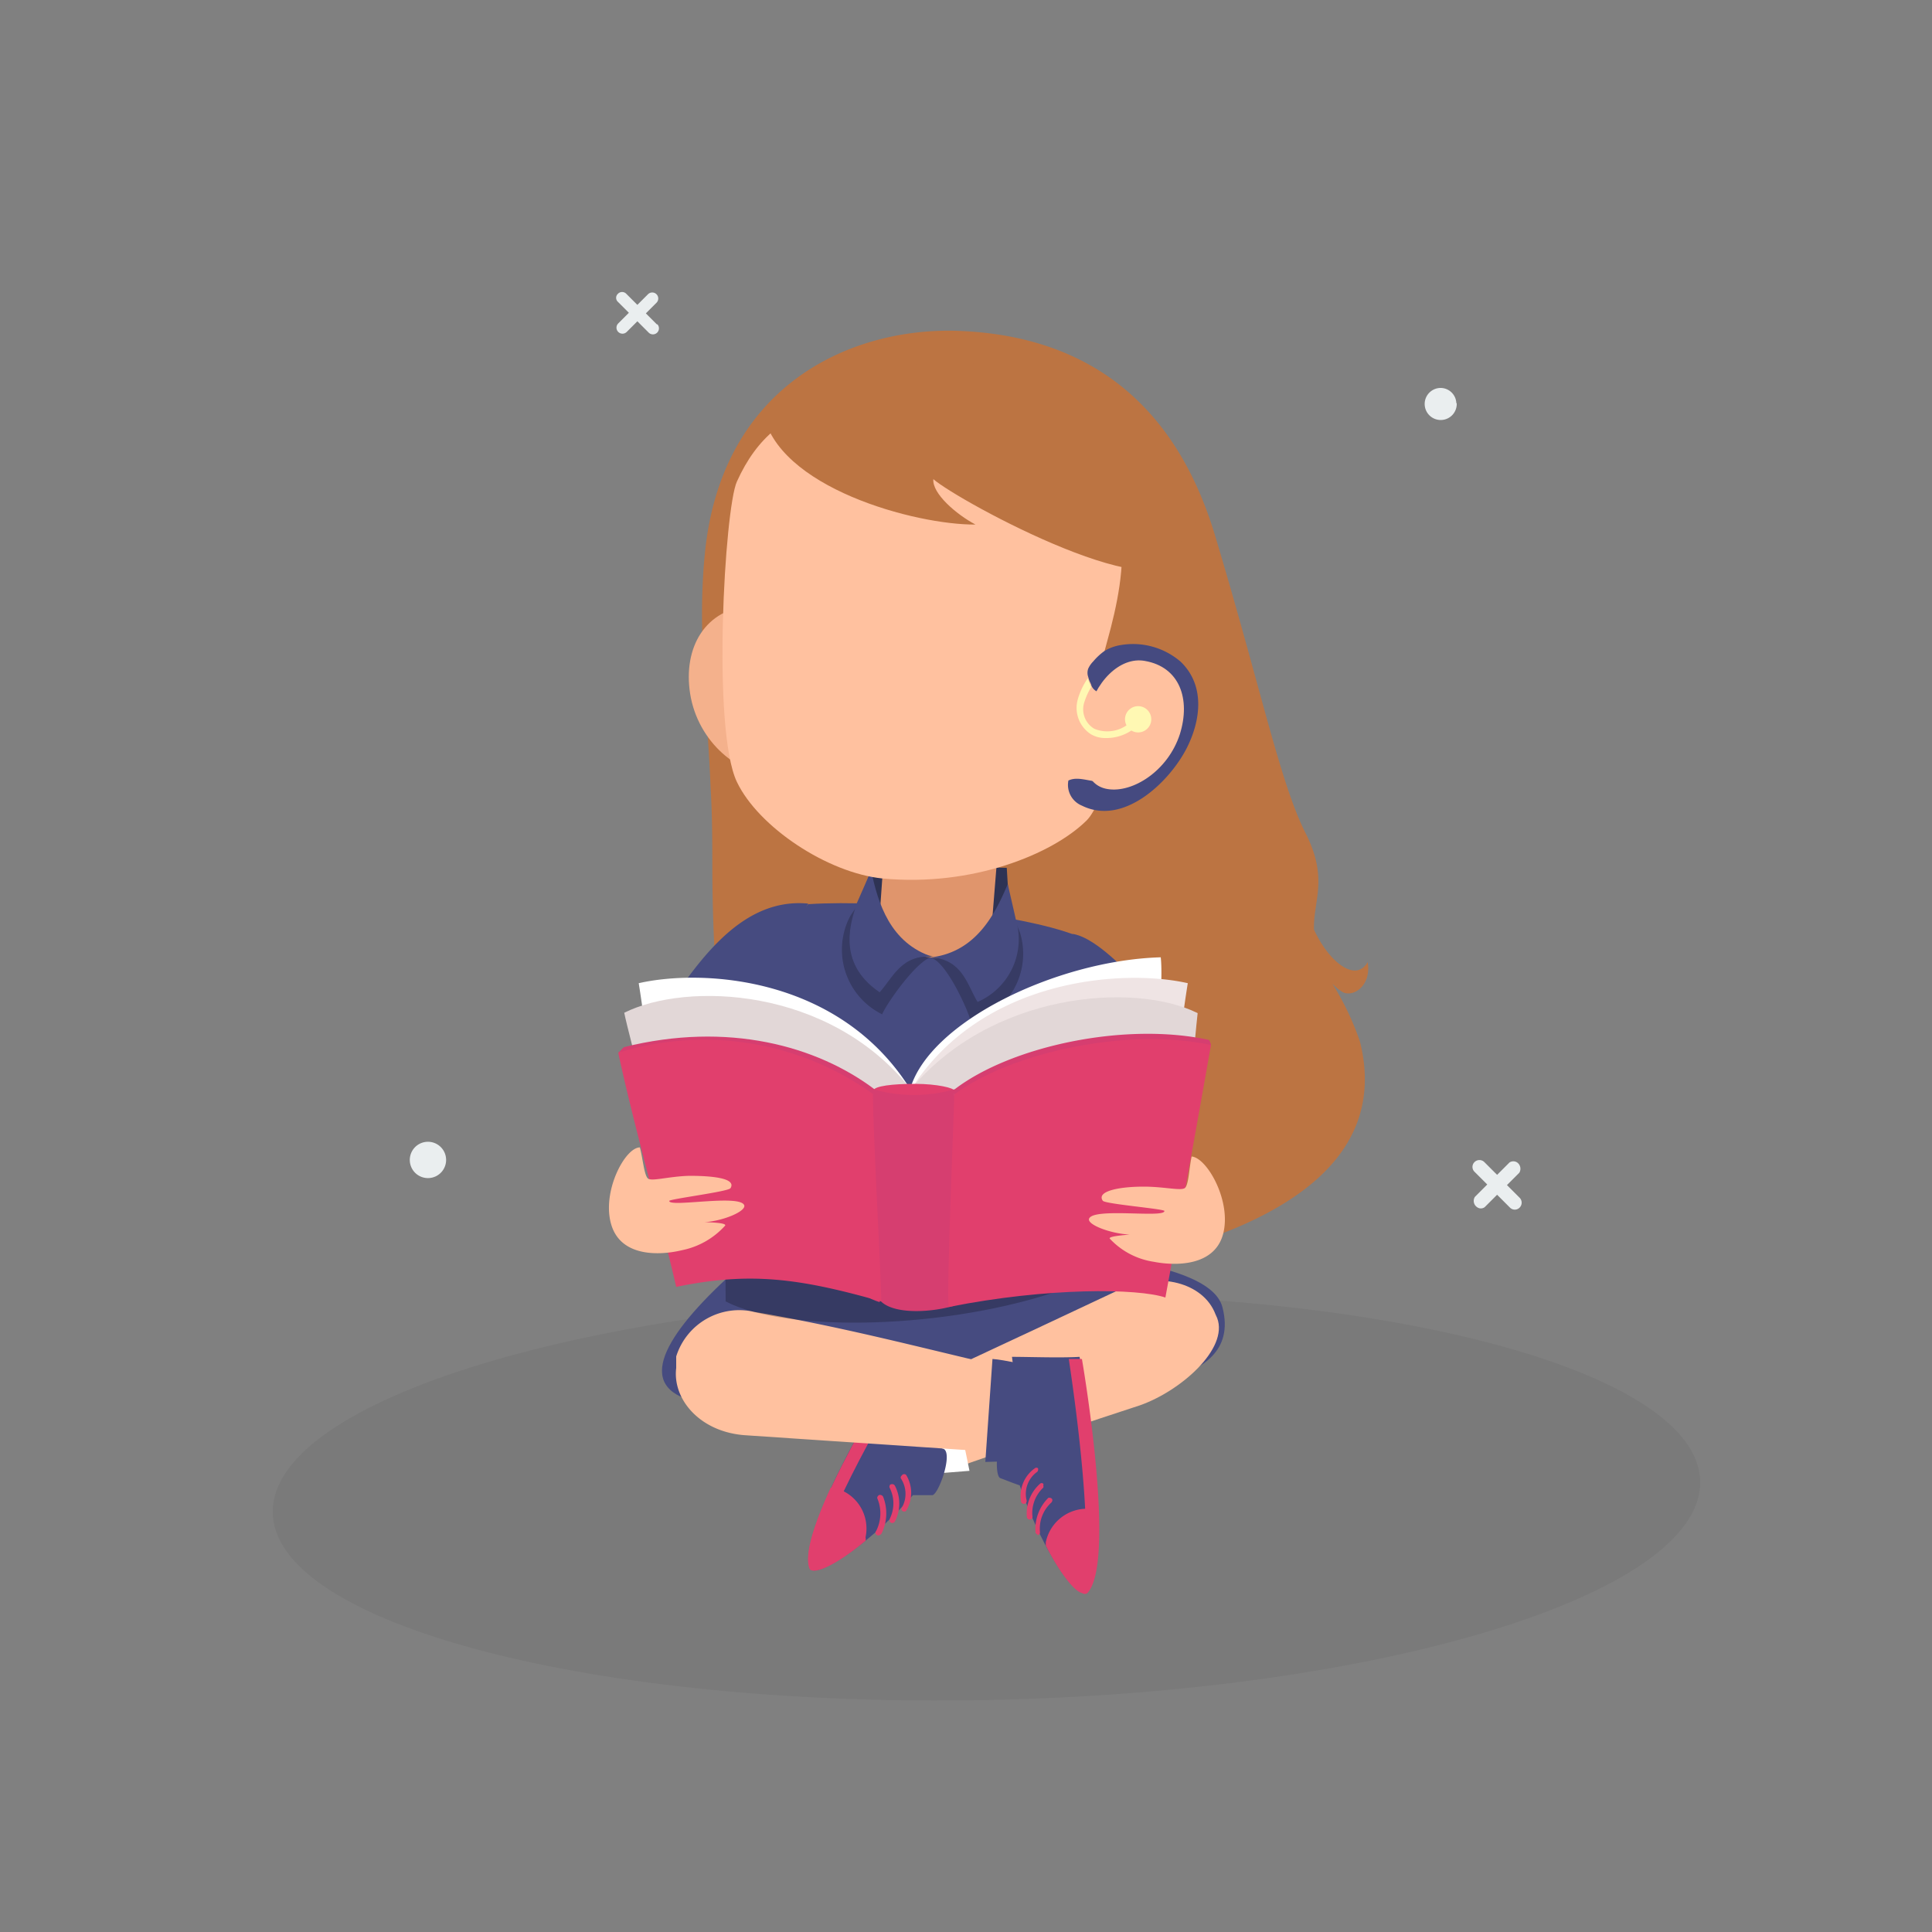 <?xml version="1.0"?>
<svg xmlns="http://www.w3.org/2000/svg" xmlns:xlink="http://www.w3.org/1999/xlink" id="Capa_1" viewBox="0 0 100 100">
  <rect x="0" y="0" width="100" height="100" fill="#808080" stroke="none"/>
  <defs>
    <style>.cls-1{opacity:0.05;}.cls-1,.cls-11,.cls-8{isolation:isolate;}.cls-2{fill:#eaeeef;}.cls-3{fill:#bc7442;}.cls-4{fill:#464b80;}.cls-5{fill:#ffc19f;}.cls-6{fill:#fff;}.cls-7{fill:#e13f6d;}.cls-8{opacity:0.23;}.cls-9{fill:#2e3354;}.cls-10{fill:#e0956c;}.cls-11{opacity:0.22;}.cls-12{opacity:0.4;}.cls-13{fill:#f9a40d;}.cls-14{fill:#e2d7d7;}.cls-15{fill:#d63e70;}.cls-16{fill:#efe4e4;}.cls-17{fill:#f4b18c;}.cls-18{fill:url(#Degradado_sin_nombre_8);}.cls-19{fill:#fff8b3;}</style>
    <linearGradient id="Degradado_sin_nombre_8" x1="-1874.24" y1="1477.12" x2="-1874.2" y2="1477.12" gradientTransform="matrix(12.61, 0, 0, -16.15, 24807.24, 23887.12)" gradientUnits="userSpaceOnUse">
      <stop offset="0" stop-color="#454a80"/>
      <stop offset="1" stop-color="#575b80"/>
    </linearGradient>
  </defs>
  <g id="Layer_3">
    <path id="Path_463" class="cls-1" d="M14.12,78.25c0,5.8,16.57,10.14,37,9.74S88,82.52,88,76.73,71.43,66.56,51,67,14.1,72.45,14.12,78.25Z"/>
    <path id="Trazado_1186" class="cls-2" d="M75.4,20.87a.83.83,0,1,1-.86-.79h0a.82.82,0,0,1,.84.79Z"/>
    <path id="Trazado_1187" class="cls-2" d="M34,16.79l-.57-.57.55-.55a.31.31,0,0,0-.44-.44l-.55.55-.57-.57a.3.3,0,0,0-.44,0,.28.28,0,0,0,0,.41l0,0h0l.57.57-.55.55a.31.31,0,1,0,.44.44h0l.55-.55.57.57a.31.31,0,0,0,.47-.41s0,0,0,0Z"/>
    <path id="Trazado_1188" class="cls-2" d="M23.09,60a.94.94,0,1,1-1-.9h0A.94.94,0,0,1,23.09,60Z"/>
    <path id="Trazado_1189" class="cls-2" d="M78.66,62,78,61.34l.64-.64a.4.4,0,0,0-.11-.53.36.36,0,0,0-.4,0l-.64.64-.66-.66a.36.36,0,0,0-.51,0,.35.35,0,0,0,0,.5v0l.66.66-.64.64a.39.39,0,0,0,.11.53.33.33,0,0,0,.4,0l.64-.64.66.66a.35.35,0,0,0,.51,0,.36.36,0,0,0,0-.5s0,0,0,0Z"/>
    <path id="Trazado_1190" class="cls-3" d="M36.87,45.14c0-1.45,0-2.91-.09-4.39-.16-4-.69-8-.31-11.95C37.26,20,43.94,17,49.41,17.12c5.86.16,11.13,2.83,13.47,10.56,2.42,8.07,3.37,12.81,4.69,15.43,1.21,2.38.4,3.49.44,5,.77,1.69,2.16,2.77,2.78,1.69.2,1.17-.68,1.81-1.26,1.57a2.3,2.3,0,0,1-.57-.46,14.41,14.41,0,0,1,1.43,3C73.22,65.2,51.5,66.39,48.88,66.48a17.23,17.23,0,0,1-6.61-.84c-4.52-1.65-4.46-7.21-4.87-11.2A90.11,90.11,0,0,1,36.87,45.14Z"/>
    <path id="Trazado_1191" class="cls-4" d="M63.27,67.65c.62,2.35-1.21,3.21-2.44,3.63-2.85,1-23.08,2.16-25.62,1-2.31-1.1-.13-4,3.71-7.27,1.87-1.57,2.47-.36,8.22-.38C53.2,64.56,62.55,64.93,63.27,67.65Z"/>
    <path id="Trazado_1192" class="cls-5" d="M59,72.74c-5.67,1.85-9.59,3.26-13,4.43l-1.63-4.1c3.35-1.52,8.31-3.84,13.6-6.33,2-.95,4.32-.35,4.94,1.28l.09.2C63.6,69.81,61.11,72,59,72.74Z"/>
    <path id="Trazado_1193" class="cls-6" d="M46.63,71.7c.79-.15,1.83-.73,2.47-.86l1.08,5.29s-2.69.2-3.35.31C45.29,76.31,45.35,72.39,46.63,71.7Z"/>
    <path id="Trazado_1194" class="cls-4" d="M47.25,77.39c.28,0,.68,0,1,0s1.1-2.18.58-2.4l-.38-.13c.15-.38.31-.78.51-1.19a21.55,21.55,0,0,1,1.14-2.25c-.83-.38-2.31-.91-3.24-1.33,0,0-5.73,9-4.93,11.07C42.13,81.78,44.89,80.06,47.25,77.39Z"/>
    <path id="Trazado_1195" class="cls-7" d="M47.45,70.36c-.2-.09-.42-.18-.6-.24,0,0-5.73,9-4.94,11.06,0,.09.11.11.25.11C42.66,78.38,46.08,72.61,47.45,70.36Z"/>
    <path id="Trazado_1196" class="cls-7" d="M44.8,79.75a.37.37,0,0,0,0-.18A2.16,2.16,0,0,0,43.13,77H43c-.82,1.78-1.37,3.41-1.11,4.16C42.07,81.58,43.3,81,44.8,79.75Z"/>
    <path id="Trazado_1197" class="cls-7" d="M46.7,78a.14.14,0,0,0,0,.2.15.15,0,0,0,.2,0h0a1.78,1.78,0,0,0,0-1.86.15.15,0,0,0-.2,0h0l-.06.07a.11.11,0,0,0,0,.13A1.45,1.45,0,0,1,46.7,78Zm-.64.62a.15.15,0,0,0,.06.2.16.16,0,0,0,.2-.07h0a2,2,0,0,0,0-1.85.16.16,0,0,0-.2-.07h0s-.07,0-.07.07a.11.11,0,0,0,0,.11,1.79,1.79,0,0,1,0,1.61Zm-.44.77a2.34,2.34,0,0,0,.09-1.92.18.18,0,0,0-.2-.09.2.2,0,0,0-.09.09.11.11,0,0,0,0,.11,2,2,0,0,1-.07,1.66.14.14,0,0,0,0,.19h0a.16.16,0,0,0,.22,0Z"/>
    <path id="Trazado_1198" class="cls-5" d="M39.07,67.91c6.28,1.06,12.12,2.84,16,3.46l-.46,4c-4-.28-9.77-.66-16-1.08-2.38-.15-3.81-1.87-3.61-3.48v-.6A3.42,3.42,0,0,1,39.07,67.91Z"/>
    <path id="Trazado_1199" class="cls-6" d="M53.57,78s-.06,0-.08-.07a1.78,1.78,0,0,1,1.32-1.85s.07,0,.09,0h0s0,.09,0,.09h0a1.66,1.66,0,0,0-1.21,1.7S53.62,78,53.57,78Z"/>
    <path id="Trazado_1200" class="cls-6" d="M54,78.67a.09.09,0,0,1-.09-.07,1.79,1.79,0,0,1,1.33-1.85s.08,0,.08,0,0,.09,0,.09A1.66,1.66,0,0,0,54,78.58S54,78.67,54,78.67Z"/>
    <path id="Trazado_1201" class="cls-6" d="M54.32,79.2s-.06,0-.08-.07a1.78,1.78,0,0,1,1.32-1.85s.09,0,.09,0,0,.09,0,.09a1.67,1.67,0,0,0-1.21,1.7S54.37,79.2,54.32,79.2Z"/>
    <path id="Trazado_1202" class="cls-8" d="M37.55,64.78c.71-1.87,1.41-3.42,1.41-3.42l15.1.38.07.11c.08.88.79,2.69,1,4.85-6,2.14-14.48,2.29-17.57.66C37.55,66.48,37.55,65.6,37.55,64.78Z"/>
    <path id="Trazado_1203" class="cls-9" d="M52.28,47.74H44.89l.22-3,7,.18Z"/>
    <path id="Trazado_1204" class="cls-4" d="M55.27,65.86c-8,2.6-17.65-.4-18.69-1.45,1.79-8,3.35-15.28,5.25-17.61,4.14-.27,11.06.53,13.84,1.61C52.27,56.73,55.27,65.86,55.27,65.86Z"/>
    <path id="Trazado_1205" class="cls-4" d="M61.18,53.63c-1,1.76-3.37,3.94-5,4.23-.88-1-5-5.09-.66-9.52C57.5,48.62,61.18,53.63,61.18,53.63Z"/>
    <path id="Trazado_1206" class="cls-10" d="M51.61,44.46l-.31,3.85c-.06.84-1.43,1.39-3,1.26s-2.86-.9-2.8-1.74L45.77,44Z"/>
    <path id="Trazado_1207" class="cls-11" d="M45.66,52.5c.18-.48,1.85-2.91,2.67-3A4.13,4.13,0,0,1,45,46.18a7.23,7.23,0,0,0-1,1.25A3.73,3.73,0,0,0,45.66,52.5Z"/>
    <path id="Trazado_1208" class="cls-4" d="M45.53,51.36c.68-.75,1.15-2,2.75-1.83-2.2-.71-2.84-2.78-3.19-4.48,0,0-.55,1.28-.75,1.72C44.1,47.59,43.21,49.79,45.53,51.36Z"/>
    <path id="Trazado_1209" class="cls-11" d="M50.27,52.94c-.09-.5-1.28-3.19-2.1-3.37a4.12,4.12,0,0,0,3.93-2.69,7.71,7.71,0,0,1,.7,1.41A3.72,3.72,0,0,1,50.27,52.94Z"/>
    <path id="Trazado_1210" class="cls-4" d="M50.6,51.86c-.53-.86-.77-2.18-2.38-2.31,2.29-.29,3.28-2.21,3.94-3.79,0,0,.31,1.34.42,1.83A3.54,3.54,0,0,1,50.6,51.86Z"/>
    <g id="Grupo_610" class="cls-12">
      <path id="Trazado_1211" class="cls-6" d="M55.49,63.79c-.13-.44-.28-1-.44-1.59-1.7.88-4.25,1.79-8.93,1.52A20.24,20.24,0,0,1,37,61.36c-.15.53-.29,1.06-.42,1.61a21.1,21.1,0,0,0,8,2.25c.47,0,.95.09,1.44.11C50.86,65.62,53.64,64.71,55.49,63.79Z"/>
      <path id="Trazado_1212" class="cls-6" d="M37.2,60.73a21.21,21.21,0,0,0,7.65,2.09c.44,0,.92.09,1.41.11a18.27,18.27,0,0,0,8.68-1.24c-.06-.26-.11-.52-.17-.81a17.19,17.19,0,0,1-8.45,1.23,21.36,21.36,0,0,1-8.88-2.18A8.1,8.1,0,0,0,37.2,60.73Z"/>
    </g>
    <path id="Trazado_1213" class="cls-13" d="M57.3,57.64c1.45-1,4.1-3.2,4.72-3.75l-1.08-1.36c-.33.33-4.3,3.35-4.68,3.63Z"/>
    <path id="Trazado_1214" class="cls-4" d="M39.29,55.48a9.52,9.52,0,0,1-5.11-2.85c1.72-2.47,4-6.21,7.65-5.86C40.53,49.28,39.29,55.48,39.29,55.48Z"/>
    <path id="Trazado_1215" class="cls-13" d="M33.52,53c1.63,1,4.85,2.62,5.66,3L40,54.44c-.47-.17-5.1-2.75-5.54-3Z"/>
    <path id="Trazado_1216" class="cls-4" d="M54.08,70.78c-.81-.07-2.07-.4-2.71-.44L51,75.67s2.69-.09,3.37,0C55.91,75.34,55.43,71.33,54.08,70.78Z"/>
    <path id="Trazado_1217" class="cls-4" d="M52.78,76.88c-.29-.09-.64-.24-1-.37s-.17-2.45.4-2.45a2.68,2.68,0,0,1,.4,0v-1.3c0-.85-.09-1.69-.2-2.53.9,0,2.49.06,3.5,0,0,0,1.83,10.49.29,12.12C55.78,82.9,53.93,80.25,52.78,76.88Z"/>
    <path id="Trazado_1218" class="cls-7" d="M55.32,70.34H56s1.82,10.49.28,12.12a.23.23,0,0,1-.26,0C56.62,79.59,55.71,72.94,55.32,70.34Z"/>
    <path id="Trazado_1219" class="cls-7" d="M54.13,80c0-.06,0-.11,0-.17a2.17,2.17,0,0,1,2.53-1.7l.11,0c.07,2,0,3.68-.59,4.26C55.93,82.74,55,81.71,54.13,80Z"/>
    <path id="Trazado_1220" class="cls-7" d="M53.66,76.2a.14.14,0,0,0,.07-.11.29.29,0,0,0,0-.09.13.13,0,0,0-.17,0l0,0a1.75,1.75,0,0,0-.71,1.72.15.15,0,0,0,.17.12.15.15,0,0,0,.12-.17v0A1.4,1.4,0,0,1,53.66,76.2ZM54,77a.16.16,0,0,0,0-.11.11.11,0,0,0,0-.09.12.12,0,0,0-.17,0l0,0a2.06,2.06,0,0,0-.68,1.72.15.15,0,0,0,.16.13.13.13,0,0,0,.13-.15h0A1.8,1.8,0,0,1,54,77Zm-.31,2.47a.16.16,0,0,0,.14-.16h0a1.82,1.82,0,0,1,.59-1.54.22.22,0,0,0,.05-.11.12.12,0,0,0-.12-.13s0,0,0,0a.11.11,0,0,0-.09,0,2.27,2.27,0,0,0-.66,1.81s.07.11.13.09Z"/>
    <path id="Trazado_1221" class="cls-6" d="M36.27,64.3c-1.32-2.14-.57-4.08-2-6.13-.37-.53-.81-4.83-1.21-7.28,3.29-.75,10.43-.37,14.09,5.54,0,0-2,7.65-2.16,8.44a11.49,11.49,0,0,0-8.69-.57Z"/>
    <path id="Trazado_1222" class="cls-14" d="M34.31,60c-.07-.13-1.76-6.39-2-7.58,3.22-1.61,10.61-1.35,14.82,3.94,0,.05-2,7.65-2.16,8.45C43.79,64.27,35.94,61,34.31,60Z"/>
    <path id="Trazado_1223" class="cls-15" d="M32,54.49l.29-.29c5.38-1.34,10-.07,13,2.2.11.86.44,9.86.24,11C41.21,66.08,35.79,53.67,32,54.49Z"/>
    <path id="Trazado_1224" class="cls-7" d="M35,66.61c-.79-3.44-2.2-8.38-3-12.12a15,15,0,0,1,13.22,2.16c.11.83.64,9.65.45,10.73C41.36,66.15,38.81,65.82,35,66.61Z"/>
    <path id="Trazado_1225" class="cls-6" d="M58.91,58.94c.51-.4,1.39-7.43,1.17-9.39-5.38.15-12.08,3.37-13,6.92.13,1,2.29,7.58,2.46,8.38A68,68,0,0,0,58.91,58.94Z"/>
    <path id="Trazado_1226" class="cls-16" d="M58.27,64.3c1.32-2.14.57-4.08,2-6.13.37-.53.81-4.83,1.21-7.28-3.28-.75-10.73-.31-14.39,5.6,0,0,2.29,7.58,2.46,8.38a11.54,11.54,0,0,1,8.69-.58Z"/>
    <path id="Trazado_1227" class="cls-14" d="M61.27,59.8c.06-.13.59-6.26.72-7.36-3.22-1.61-10.76-1.15-15,4.12,0,.06,2.35,7.51,2.53,8.31C50.77,64.27,59.64,60.75,61.27,59.8Z"/>
    <path id="Trazado_1228" class="cls-7" d="M49.39,56.45c0,.24-.88.73-2.08.73s-2.16-.49-2.11-.73,1-.35,2.16-.35S49.39,56.32,49.39,56.45Z"/>
    <path id="Trazado_1229" class="cls-15" d="M45.2,57.77c0-.53,0-1,0-1.39a7.63,7.63,0,0,0,4.21,0c0,.24-.11,1.25-.09,1.54C48.26,58.41,46.06,58.54,45.2,57.77Z"/>
    <path id="Trazado_1230" class="cls-15" d="M45.62,67.38c-.09-2.93-.36-7.16-.44-10.73a8.82,8.82,0,0,0,4.21,0c.09.77.37,9.63.48,10.76C48.84,67.87,46.46,68.15,45.62,67.38Z"/>
    <path id="Trazado_1231" class="cls-15" d="M62.68,54.09a1.14,1.14,0,0,0-.09-.26c-4.32-.95-10.25.3-13.2,2.57a17.48,17.48,0,0,0,.26,2.78C54.76,58.12,61.25,54.05,62.68,54.09Z"/>
    <path id="Trazado_1232" class="cls-7" d="M60.32,67.16c.71-3.81,1.7-9.32,2.36-13.07-4.32-.93-10.34.37-13.29,2.56,0,.77-.4,9.89-.29,11C54.21,66.63,58.91,66.68,60.32,67.16Z"/>
    <path id="Trazado_1233" class="cls-5" d="M56.37,63.08c-.11.31,1.11.77,2.08.82.15,0-1.17.07-1,.22a3.9,3.9,0,0,0,2.27,1.19c1.12.22,3.15.24,3.59-1.45s-.83-3.93-1.63-4c-.13.57-.15,1.47-.35,1.63s-1.06-.07-2.14-.07c-1.28,0-2.45.24-2.11.73.11.17,3.19.42,3.19.53C60.28,63.06,56.59,62.49,56.37,63.08Z"/>
    <path id="Trazado_1234" class="cls-5" d="M38.52,62.38c.11.31-1.06.81-2.05.88-.15,0,1.19,0,1.06.18a4.09,4.09,0,0,1-2.23,1.27c-1.12.27-3.15.38-3.66-1.32s.71-4,1.48-4c.15.55.22,1.45.42,1.61s1.06-.11,2.14-.14c1.27,0,2.44.14,2.13.64-.11.18-3.17.56-3.17.66C34.64,62.51,38.28,61.8,38.52,62.38Z"/>
    <path id="Trazado_1235" class="cls-17" d="M35.72,35.9c.4,2.54,2.58,4.28,4.36,4.17s2.3-2.12,2.21-4.54-1.59-4.3-3.37-4.19C36.49,31.5,35.35,33.52,35.72,35.9Z"/>
    <path id="Trazado_1236" class="cls-5" d="M59.72,25.88c.58,1.58-1.72,14.85-3.48,16.59s-5.91,3.44-10.56,3c-2.86-.29-6.43-2.67-7.54-5-1.3-2.74-.63-14.15,0-15.54,2.1-4.68,6.2-4.5,11.77-4C55.12,21.42,58.27,21.73,59.72,25.88Z"/>
    <path id="Trazado_1237" class="cls-3" d="M57.32,33.15c-.81,2.89-1.1,5.62.69,5.73s3.72-4.89,4-9.1c.35-4.85-2.69-10.23-7.49-7.39C59.09,25,58.31,29.58,57.32,33.15Z"/>
    <path id="Trazado_1238" class="cls-3" d="M61.13,28.41c.16-1.56-.44-5.58-3.21-7.34-3.6-2.29-10.8-3.81-18.43.22.66,3.95,7.93,5.89,11,5.86-1-.53-2.25-1.61-2.18-2.35C49.61,25.94,60.76,32,61.13,28.41Z"/>
    <path id="Path_962" class="cls-18" d="M56,41.7c2.14,1.06,4.49-1.19,5.4-2.93.75-1.45,1-3.28-.29-4.52A3.78,3.78,0,0,0,58,33.39a2.31,2.31,0,0,0-.84.31,3.17,3.17,0,0,0-.57.53,1.31,1.31,0,0,0-.26.37.63.63,0,0,0,0,.45,1.21,1.21,0,0,0,.11.3,1,1,0,0,1,.06.16.61.61,0,0,0,.27.28c.37.2.81-.15,1.21,0a1.87,1.87,0,0,1,.93.71A1.1,1.1,0,0,1,59,37v0l0,0a.21.21,0,0,1,.06.27v0h0a1.09,1.09,0,0,0-.06.11A4.17,4.17,0,0,1,57.85,40a1.45,1.45,0,0,1-.55.4c-.64.22-1.41-.29-2,0A1.16,1.16,0,0,0,56,41.7Z"/>
    <path id="Path_963" class="cls-5" d="M61.07,38c-.62,1.91-2.45,3.06-3.75,2.84S55.89,39,56.26,37.14s1.72-3.17,3-2.93C61.05,34.52,61.64,36.17,61.07,38Z"/>
    <path id="Path_964" class="cls-19" d="M56.46,38a1.43,1.43,0,0,0,.75.2A2.32,2.32,0,0,0,59,37.43l.06-.11a.18.18,0,0,0,0-.26H59a.22.22,0,0,0-.27.07,1.75,1.75,0,0,1-2.09.59,1.17,1.17,0,0,1-.51-1.39,3.57,3.57,0,0,1,.35-.77.94.94,0,0,1-.06-.15,1.15,1.15,0,0,1-.11-.31,3.6,3.6,0,0,0-.53,1.12A1.62,1.62,0,0,0,56.46,38Z"/>
    <circle id="Ellipse_70" class="cls-19" cx="58.91" cy="37.23" r="0.68"/>
  </g>
</svg>
